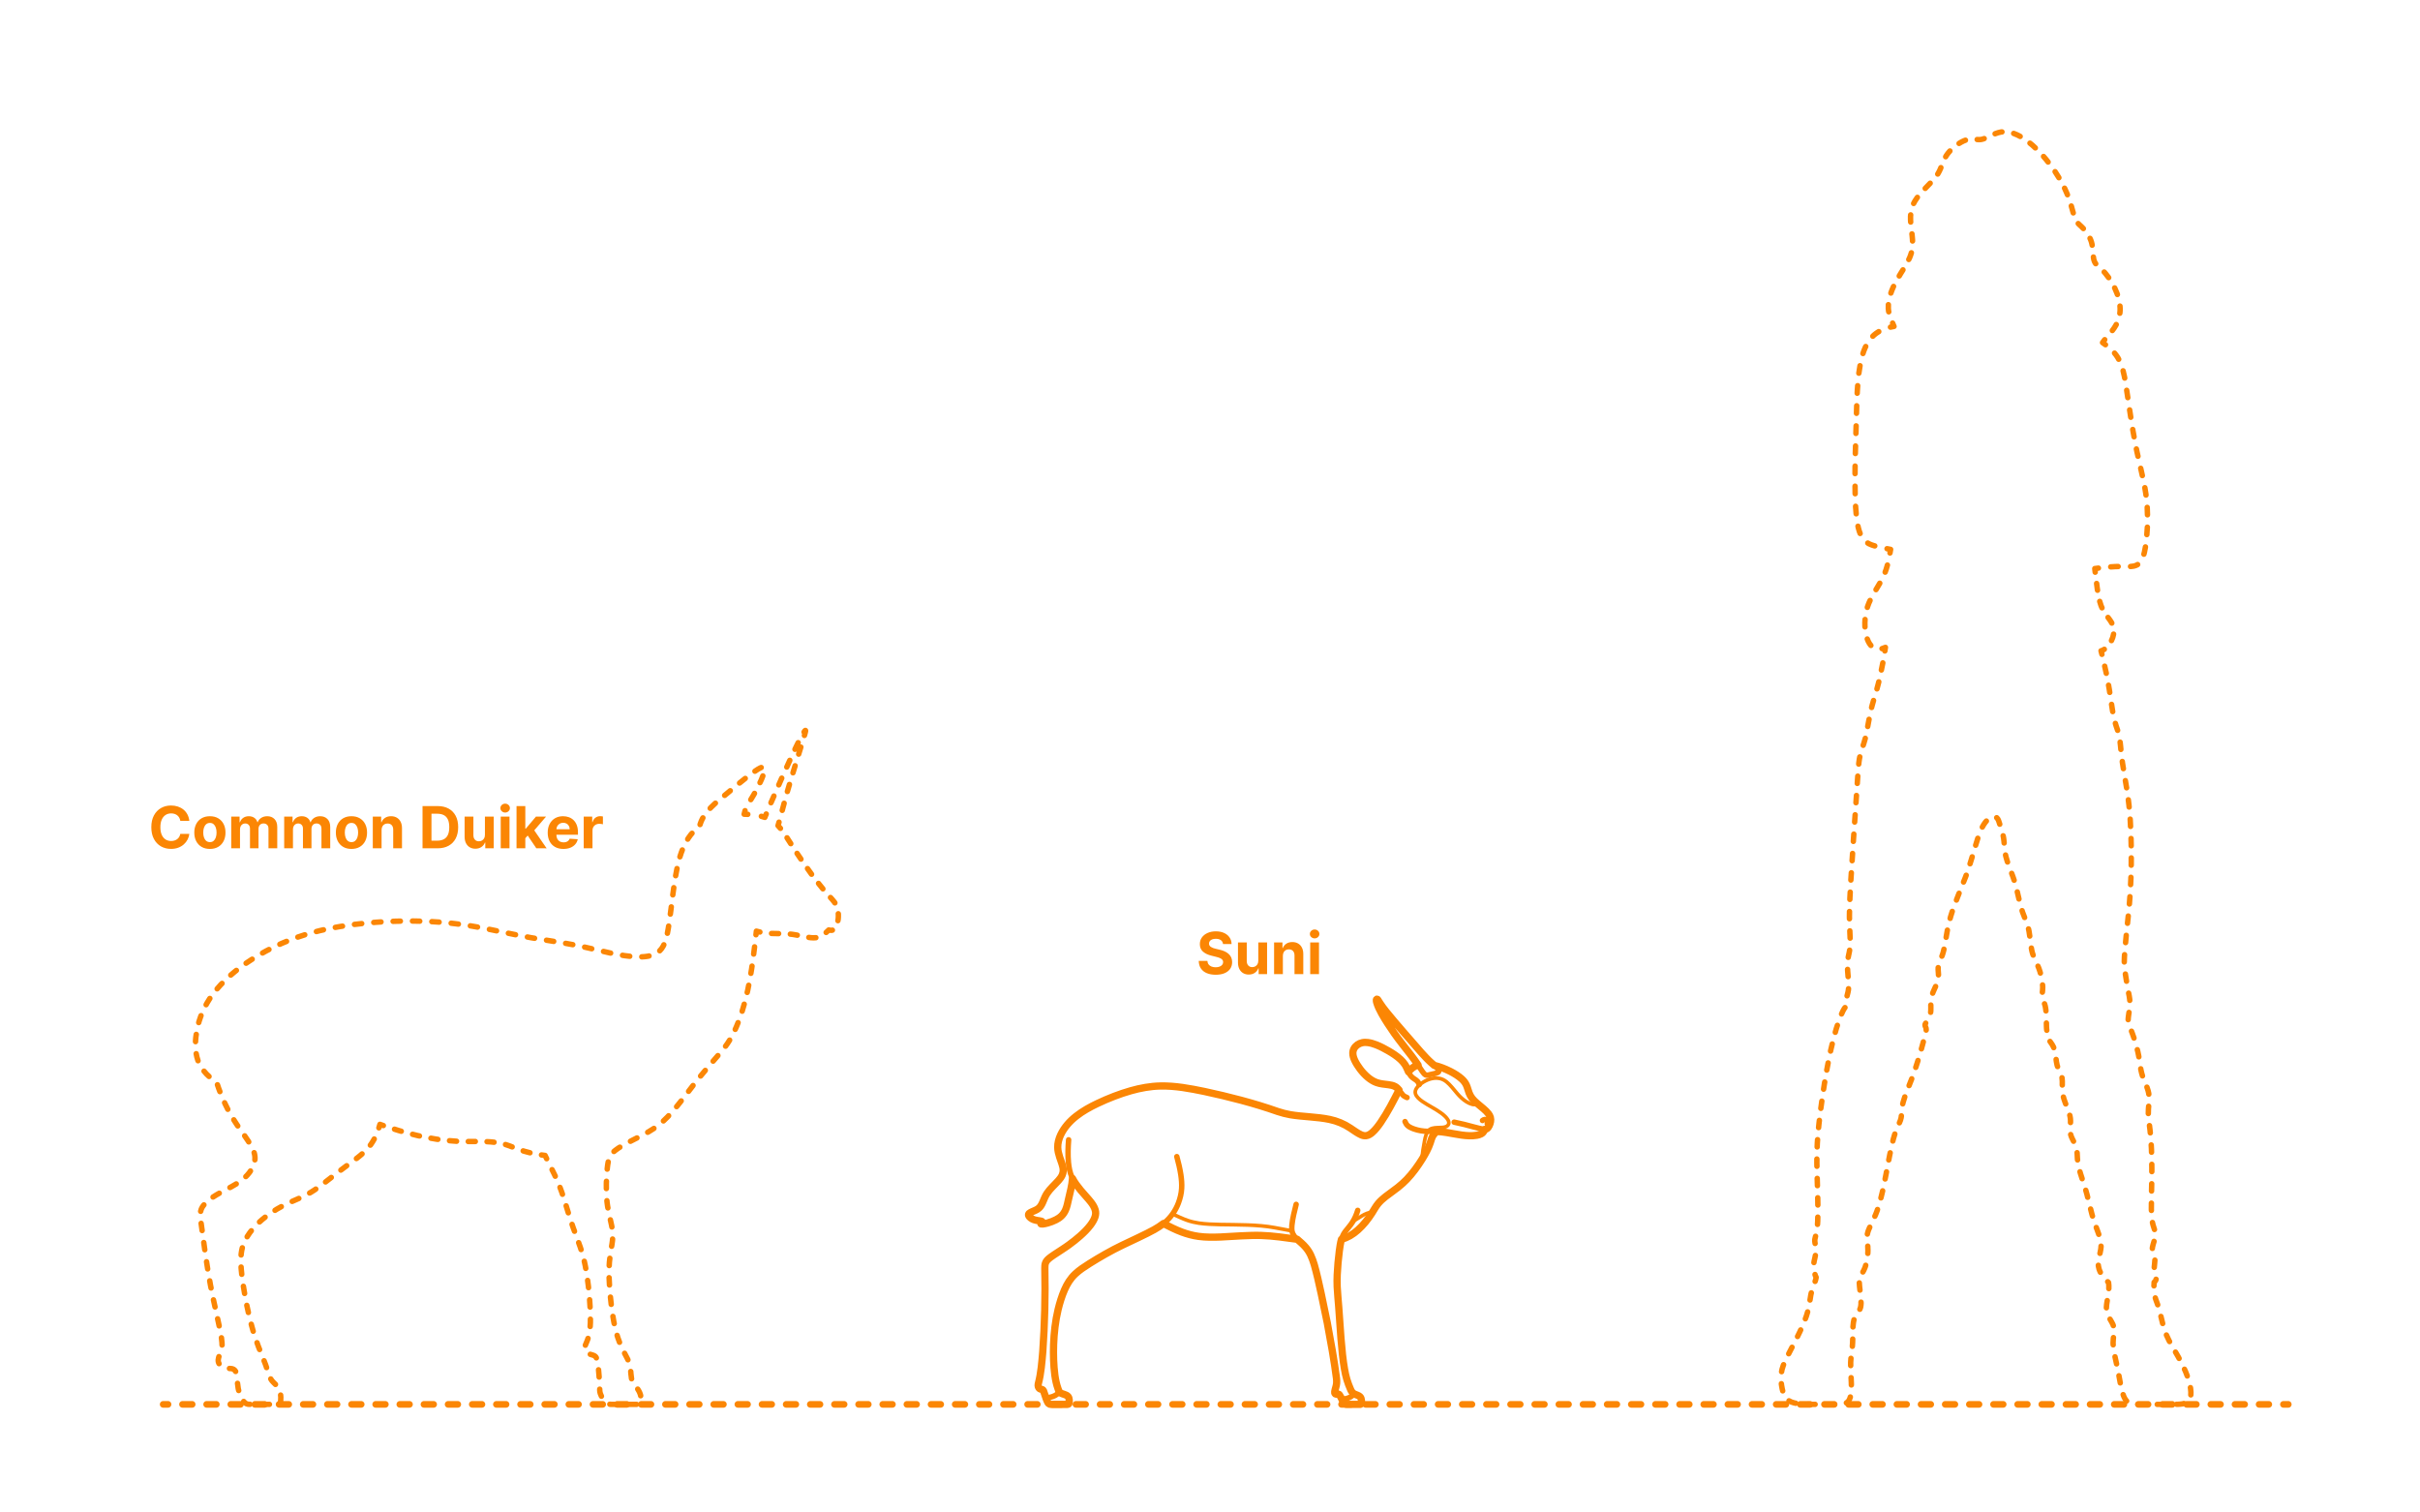 <?xml version="1.0" encoding="utf-8"?>
<!-- Generator: Adobe Illustrator 27.0.0, SVG Export Plug-In . SVG Version: 6.00 Build 0)  -->
<!DOCTYPE svg PUBLIC "-//W3C//DTD SVG 1.1//EN" "http://www.w3.org/Graphics/SVG/1.1/DTD/svg11.dtd">
<svg version="1.1" xmlns:x="http://ns.adobe.com/Extensibility/1.0/" xmlns:i="http://ns.adobe.com/AdobeIllustrator/10.0/" xmlns:graph="http://ns.adobe.com/Graphs/1.0/"
	 xmlns="http://www.w3.org/2000/svg" xmlns:xlink="http://www.w3.org/1999/xlink" x="0px" y="0px" width="1000px" height="625px"
	 viewBox="0 0 1000 625" enable-background="new 0 0 1000 625" xml:space="preserve">
<g id="FILL-BACKGROUND">
	<rect x="0" fill="#FFFFFF" width="1000" height="625"/>
</g>
<g id="N-TEXT">
	<g id="MTEXT_00000088100361995070580610000014753125924306167976_">
		<g>
			<g>
				<g>
					<path fill="#FB8604" d="M78.237,339.201h-3.733c-0.068-0.483-0.208-0.914-0.417-1.291c-0.21-0.379-0.48-0.701-0.81-0.968
						c-0.33-0.267-0.709-0.472-1.138-0.614c-0.429-0.142-0.894-0.213-1.394-0.213c-0.903,0-1.69,0.223-2.361,0.67
						c-0.67,0.445-1.19,1.094-1.56,1.942c-0.37,0.85-0.554,1.88-0.554,3.09c0,1.244,0.186,2.29,0.558,3.136
						c0.372,0.848,0.894,1.486,1.564,1.918s1.446,0.648,2.327,0.648c0.495,0,0.953-0.066,1.376-0.197
						c0.423-0.13,0.8-0.322,1.129-0.574c0.33-0.254,0.604-0.562,0.822-0.926c0.219-0.363,0.371-0.777,0.456-1.244l3.733,0.018
						c-0.097,0.801-0.336,1.572-0.72,2.314c-0.383,0.74-0.897,1.402-1.542,1.985c-0.645,0.582-1.412,1.042-2.301,1.38
						s-1.894,0.508-3.013,0.508c-1.557,0-2.947-0.353-4.172-1.057c-1.225-0.705-2.19-1.725-2.897-3.061
						c-0.708-1.334-1.061-2.951-1.061-4.849c0-1.903,0.358-3.522,1.074-4.858c0.716-1.335,1.688-2.354,2.915-3.055
						c1.228-0.702,2.608-1.053,4.142-1.053c1.011,0,1.95,0.142,2.817,0.426c0.866,0.284,1.635,0.697,2.305,1.24
						s1.217,1.206,1.641,1.99C77.846,337.291,78.118,338.189,78.237,339.201z"/>
					<path fill="#FB8604" d="M86.734,350.801c-1.324,0-2.467-0.283-3.431-0.849c-0.963-0.565-1.706-1.354-2.229-2.369
						c-0.523-1.015-0.784-2.192-0.784-3.532c0-1.354,0.261-2.536,0.784-3.551c0.522-1.014,1.266-1.804,2.229-2.369
						c0.963-0.564,2.106-0.848,3.431-0.848c1.324,0,2.467,0.283,3.43,0.848c0.963,0.565,1.706,1.355,2.229,2.369
						c0.522,1.015,0.784,2.197,0.784,3.551c0,1.34-0.261,2.518-0.784,3.532c-0.523,1.015-1.266,1.804-2.229,2.369
						C89.201,350.518,88.058,350.801,86.734,350.801z M86.751,347.988c0.602,0,1.105-0.172,1.508-0.516s0.709-0.814,0.916-1.411
						c0.208-0.597,0.312-1.275,0.312-2.037c0-0.761-0.104-1.44-0.312-2.036c-0.207-0.598-0.513-1.068-0.916-1.416
						c-0.403-0.346-0.906-0.52-1.508-0.52c-0.608,0-1.118,0.174-1.53,0.52c-0.412,0.348-0.722,0.818-0.929,1.416
						c-0.208,0.596-0.311,1.275-0.311,2.036c0,0.762,0.104,1.44,0.311,2.037s0.517,1.067,0.929,1.411
						C85.633,347.816,86.143,347.988,86.751,347.988z"/>
					<path fill="#FB8604" d="M95.546,350.545v-13.092h3.46v2.311h0.153c0.273-0.768,0.727-1.373,1.364-1.816
						c0.636-0.442,1.397-0.664,2.284-0.664c0.897,0,1.662,0.223,2.292,0.669c0.63,0.446,1.051,1.05,1.261,1.812h0.136
						c0.267-0.75,0.751-1.352,1.453-1.803c0.702-0.452,1.533-0.678,2.493-0.678c1.222,0,2.214,0.388,2.979,1.163
						c0.764,0.776,1.146,1.874,1.146,3.294v8.805h-3.622v-8.088c0-0.729-0.193-1.273-0.58-1.637
						c-0.387-0.363-0.87-0.546-1.449-0.546c-0.659,0-1.173,0.209-1.542,0.626c-0.369,0.418-0.554,0.968-0.554,1.65v7.994h-3.52
						v-8.165c0-0.642-0.183-1.153-0.55-1.534c-0.366-0.381-0.848-0.571-1.444-0.571c-0.404,0-0.766,0.101-1.087,0.303
						s-0.575,0.483-0.763,0.844s-0.281,0.782-0.281,1.266v7.858H95.546z"/>
					<path fill="#FB8604" d="M117.433,350.545v-13.092h3.46v2.311h0.153c0.273-0.768,0.727-1.373,1.364-1.816
						c0.636-0.442,1.397-0.664,2.284-0.664c0.897,0,1.662,0.223,2.292,0.669c0.63,0.446,1.051,1.05,1.261,1.812h0.136
						c0.267-0.75,0.751-1.352,1.453-1.803c0.702-0.452,1.533-0.678,2.493-0.678c1.222,0,2.214,0.388,2.979,1.163
						c0.764,0.776,1.146,1.874,1.146,3.294v8.805h-3.622v-8.088c0-0.729-0.193-1.273-0.58-1.637
						c-0.387-0.363-0.87-0.546-1.449-0.546c-0.659,0-1.173,0.209-1.542,0.626c-0.369,0.418-0.554,0.968-0.554,1.65v7.994h-3.52
						v-8.165c0-0.642-0.183-1.153-0.55-1.534c-0.366-0.381-0.848-0.571-1.444-0.571c-0.404,0-0.766,0.101-1.087,0.303
						s-0.575,0.483-0.763,0.844s-0.281,0.782-0.281,1.266v7.858H117.433z"/>
					<path fill="#FB8604" d="M145.233,350.801c-1.324,0-2.467-0.283-3.431-0.849c-0.963-0.565-1.706-1.354-2.229-2.369
						c-0.523-1.015-0.784-2.192-0.784-3.532c0-1.354,0.261-2.536,0.784-3.551c0.522-1.014,1.266-1.804,2.229-2.369
						c0.963-0.564,2.106-0.848,3.431-0.848c1.324,0,2.467,0.283,3.43,0.848c0.963,0.565,1.706,1.355,2.229,2.369
						c0.522,1.015,0.784,2.197,0.784,3.551c0,1.34-0.261,2.518-0.784,3.532c-0.523,1.015-1.266,1.804-2.229,2.369
						C147.701,350.518,146.557,350.801,145.233,350.801z M145.25,347.988c0.602,0,1.105-0.172,1.508-0.516s0.709-0.814,0.916-1.411
						c0.208-0.597,0.312-1.275,0.312-2.037c0-0.761-0.104-1.44-0.312-2.036c-0.207-0.598-0.513-1.068-0.916-1.416
						c-0.403-0.346-0.906-0.52-1.508-0.52c-0.608,0-1.118,0.174-1.53,0.52c-0.412,0.348-0.722,0.818-0.929,1.416
						c-0.208,0.596-0.311,1.275-0.311,2.036c0,0.762,0.104,1.44,0.311,2.037s0.517,1.067,0.929,1.411
						C144.132,347.816,144.642,347.988,145.25,347.988z"/>
					<path fill="#FB8604" d="M157.677,342.977v7.568h-3.631v-13.092h3.46v2.311h0.153c0.29-0.762,0.775-1.365,1.458-1.812
						c0.682-0.446,1.508-0.669,2.48-0.669c0.909,0,1.702,0.199,2.378,0.597c0.676,0.397,1.202,0.964,1.577,1.7
						s0.562,1.612,0.562,2.629v8.336h-3.631v-7.688c0.006-0.802-0.199-1.428-0.613-1.88c-0.415-0.452-0.986-0.677-1.713-0.677
						c-0.489,0-0.919,0.104-1.291,0.314c-0.372,0.211-0.662,0.516-0.87,0.916C157.789,341.932,157.682,342.414,157.677,342.977z"/>
					<path fill="#FB8604" d="M180.79,350.545h-6.188V333.09h6.239c1.755,0,3.267,0.348,4.534,1.044s2.243,1.694,2.928,2.996
						c0.685,1.301,1.027,2.858,1.027,4.671c0,1.817-0.342,3.38-1.027,4.688c-0.685,1.307-1.665,2.309-2.94,3.008
						S182.562,350.545,180.79,350.545z M178.293,347.383h2.344c1.091,0,2.01-0.195,2.757-0.584s1.31-0.994,1.688-1.815
						s0.567-1.882,0.567-3.183c0-1.291-0.189-2.344-0.567-3.162s-0.939-1.421-1.683-1.807c-0.745-0.387-1.662-0.58-2.753-0.58
						h-2.352V347.383z"/>
					<path fill="#FB8604" d="M200.383,344.971v-7.518h3.631v13.092h-3.486v-2.379h-0.137c-0.295,0.768-0.785,1.385-1.47,1.85
						c-0.685,0.467-1.519,0.699-2.501,0.699c-0.875,0-1.645-0.199-2.31-0.597c-0.665-0.397-1.183-0.963-1.555-1.696
						c-0.372-0.732-0.561-1.61-0.567-2.633v-8.336h3.631v7.688c0.005,0.773,0.213,1.384,0.622,1.833
						c0.409,0.448,0.958,0.673,1.645,0.673c0.438,0,0.847-0.101,1.227-0.303c0.381-0.201,0.689-0.501,0.925-0.898
						C200.274,346.047,200.389,345.556,200.383,344.971z"/>
					<path fill="#FB8604" d="M208.744,335.766c-0.54,0-1.003-0.179-1.389-0.537c-0.387-0.357-0.58-0.789-0.58-1.295
						s0.193-0.939,0.58-1.3c0.386-0.36,0.847-0.541,1.381-0.541c0.545,0,1.01,0.179,1.393,0.537c0.384,0.358,0.576,0.79,0.576,1.296
						c0,0.505-0.192,0.938-0.576,1.299C209.746,335.586,209.284,335.766,208.744,335.766z M206.912,350.545v-13.092h3.631v13.092
						H206.912z"/>
					<path fill="#FB8604" d="M213.439,350.545V333.09h3.631v17.455H213.439z M216.729,346.777l0.008-4.355h0.528l4.193-4.969h4.167
						l-5.633,6.58h-0.861L216.729,346.777z M221.622,350.545l-3.853-5.702l2.42-2.565l5.685,8.268H221.622z"/>
					<path fill="#FB8604" d="M232.82,350.801c-1.346,0-2.504-0.275-3.473-0.823s-1.715-1.327-2.237-2.335
						c-0.523-1.009-0.784-2.203-0.784-3.584c0-1.347,0.261-2.528,0.784-3.545c0.522-1.018,1.26-1.811,2.211-2.379
						c0.952-0.567,2.07-0.852,3.354-0.852c0.863,0,1.669,0.138,2.416,0.413c0.747,0.276,1.4,0.688,1.96,1.24
						c0.56,0.552,0.996,1.243,1.308,2.075s0.469,1.806,0.469,2.919v0.997h-11.054v-2.25h7.637c0-0.522-0.114-0.985-0.341-1.389
						c-0.227-0.404-0.541-0.721-0.941-0.951c-0.401-0.229-0.865-0.345-1.394-0.345c-0.551,0-1.039,0.126-1.462,0.38
						c-0.423,0.252-0.754,0.59-0.993,1.014s-0.361,0.894-0.367,1.41v2.14c0,0.647,0.121,1.208,0.362,1.679
						c0.242,0.472,0.584,0.836,1.027,1.092c0.443,0.255,0.968,0.383,1.577,0.383c0.403,0,0.772-0.057,1.108-0.17
						c0.335-0.114,0.622-0.285,0.861-0.512c0.238-0.228,0.42-0.506,0.545-0.836l3.358,0.223c-0.17,0.807-0.519,1.51-1.044,2.109
						c-0.526,0.6-1.202,1.064-2.029,1.397C234.853,350.634,233.9,350.801,232.82,350.801z"/>
					<path fill="#FB8604" d="M241.198,350.545v-13.092h3.52v2.285h0.136c0.239-0.812,0.639-1.428,1.202-1.846
						s1.21-0.627,1.943-0.627c0.182,0,0.378,0.012,0.588,0.035c0.21,0.021,0.395,0.053,0.554,0.094v3.221
						c-0.17-0.051-0.406-0.096-0.708-0.137c-0.301-0.039-0.577-0.059-0.827-0.059c-0.534,0-1.01,0.115-1.428,0.345
						c-0.417,0.229-0.747,0.55-0.988,0.959c-0.242,0.409-0.362,0.88-0.362,1.415v7.406H241.198z"/>
				</g>
			</g>
		</g>
	</g>
	<g id="MTEXT_00000092457968975445035580000006143378515495639228_">
		<g>
			<g>
				<g>
					<path fill="#FB8604" d="M505.38,390.109c-0.068-0.688-0.361-1.221-0.878-1.602s-1.219-0.571-2.105-0.571
						c-0.603,0-1.111,0.084-1.526,0.251c-0.415,0.168-0.731,0.399-0.95,0.695c-0.219,0.295-0.328,0.631-0.328,1.006
						c-0.011,0.312,0.056,0.585,0.2,0.818c0.145,0.232,0.345,0.433,0.601,0.6c0.256,0.168,0.551,0.312,0.886,0.436
						c0.335,0.122,0.693,0.226,1.074,0.311l1.568,0.375c0.761,0.171,1.46,0.398,2.097,0.682c0.636,0.285,1.188,0.634,1.653,1.049
						c0.466,0.414,0.828,0.903,1.087,1.466c0.258,0.562,0.391,1.208,0.396,1.935c-0.005,1.068-0.277,1.993-0.814,2.774
						c-0.537,0.781-1.31,1.386-2.318,1.815c-1.009,0.429-2.223,0.643-3.644,0.643c-1.409,0-2.635-0.215-3.678-0.646
						c-1.042-0.433-1.855-1.073-2.438-1.922c-0.583-0.85-0.888-1.902-0.916-3.158h3.571c0.04,0.585,0.209,1.072,0.507,1.461
						c0.298,0.39,0.699,0.683,1.202,0.879c0.503,0.195,1.072,0.293,1.709,0.293c0.625,0,1.169-0.09,1.632-0.271
						c0.463-0.183,0.823-0.436,1.078-0.76c0.256-0.323,0.384-0.695,0.384-1.115c0-0.393-0.115-0.723-0.345-0.989
						c-0.23-0.267-0.565-0.494-1.006-0.682s-0.979-0.358-1.615-0.512l-1.9-0.478c-1.472-0.357-2.633-0.917-3.486-1.679
						c-0.852-0.761-1.275-1.786-1.27-3.077c-0.005-1.057,0.277-1.979,0.848-2.77c0.571-0.789,1.356-1.406,2.356-1.85
						s2.136-0.664,3.409-0.664c1.295,0,2.428,0.221,3.396,0.664s1.723,1.061,2.263,1.85c0.54,0.79,0.818,1.705,0.835,2.744H505.38z"
						/>
					<path fill="#FB8604" d="M519.954,396.971v-7.518h3.631v13.092h-3.486v-2.379h-0.137c-0.295,0.768-0.785,1.385-1.47,1.85
						c-0.685,0.467-1.519,0.699-2.501,0.699c-0.875,0-1.645-0.199-2.31-0.597c-0.665-0.397-1.183-0.963-1.555-1.696
						c-0.372-0.732-0.561-1.61-0.567-2.633v-8.336h3.631v7.688c0.005,0.773,0.213,1.384,0.622,1.833
						c0.409,0.448,0.958,0.673,1.645,0.673c0.438,0,0.847-0.101,1.227-0.303c0.381-0.201,0.689-0.501,0.925-0.898
						C519.844,398.047,519.959,397.556,519.954,396.971z"/>
					<path fill="#FB8604" d="M530.112,394.977v7.568h-3.631v-13.092h3.46v2.311h0.153c0.29-0.762,0.775-1.365,1.458-1.812
						c0.682-0.446,1.508-0.669,2.48-0.669c0.909,0,1.702,0.199,2.378,0.597c0.676,0.397,1.202,0.964,1.577,1.7
						s0.562,1.612,0.562,2.629v8.336h-3.631v-7.688c0.006-0.802-0.199-1.428-0.613-1.88c-0.415-0.452-0.986-0.677-1.713-0.677
						c-0.489,0-0.919,0.104-1.291,0.314c-0.372,0.211-0.662,0.516-0.87,0.916C530.225,393.932,530.118,394.414,530.112,394.977z"/>
					<path fill="#FB8604" d="M543.237,387.766c-0.54,0-1.003-0.179-1.389-0.537c-0.387-0.357-0.58-0.789-0.58-1.295
						s0.193-0.939,0.58-1.3c0.386-0.36,0.847-0.541,1.381-0.541c0.545,0,1.01,0.179,1.393,0.537c0.384,0.358,0.576,0.79,0.576,1.296
						c0,0.505-0.192,0.938-0.576,1.299C544.238,387.586,543.776,387.766,543.237,387.766z M541.404,402.545v-13.092h3.631v13.092
						H541.404z"/>
				</g>
			</g>
		</g>
	</g>
</g>
<g id="N-DIMENSIONS">
</g>
<g id="_x32_D_x24_AG-DIAGRAM">
	<g id="POLYLINE_00000075125621706191814300000011272185217738385284_">
		<g>
			<g>
				
					<line fill="none" stroke="#FB8604" stroke-width="2.75" stroke-linecap="round" stroke-linejoin="round" x1="67.429" y1="580.322" x2="69.429" y2="580.322"/>
				
					<line fill="none" stroke="#FB8604" stroke-width="2.75" stroke-linecap="round" stroke-linejoin="round" stroke-dasharray="3.991,5.987" x1="75.416" y1="580.322" x2="940.578" y2="580.322"/>
				
					<line fill="none" stroke="#FB8604" stroke-width="2.75" stroke-linecap="round" stroke-linejoin="round" x1="943.571" y1="580.322" x2="945.571" y2="580.322"/>
			</g>
		</g>
	</g>
</g>
<g id="_x32_D_x24_AG-DETAILS-DIAGRAM">
	<g id="POLYLINE_00000023966758641465945110000008700710998443277722_">
		<g>
			<g>
				<path fill="none" stroke="#FB8604" stroke-width="2.25" stroke-linecap="round" stroke-linejoin="round" d="M314.008,385.137
					c-0.489-0.106-0.975-0.225-1.455-0.359c-0.056,0.496-0.113,0.993-0.169,1.49"/>
				
					<path fill="none" stroke="#FB8604" stroke-width="2.25" stroke-linecap="round" stroke-linejoin="round" stroke-dasharray="3.014,5.023" d="
					M311.807,391.258c-1.425,11.978-3.302,24.13-8.415,35.067c-1.072,2.26-2.366,4.436-3.886,6.423
					c-0.729,0.967-1.688,2.101-2.482,3.026c-2.371,2.715-5.603,6.495-7.867,9.287c-4.491,5.444-9.976,13.615-15.207,18.329
					c-2.427,2.195-5.223,3.982-8.117,5.495c-3.388,1.807-8.611,4.136-11.597,6.479c-0.8,0.637-1.532,1.387-2.034,2.285
					c-0.859,1.533-1.06,3.333-1.255,5.052c-0.415,4.18-0.539,8.45-0.234,12.642c0.157,2.058,0.496,4.151,0.927,6.169
					c0.357,1.697,1.129,4.669,1.368,6.374c0.323,2.084,0.214,4.22-0.129,6.295c-0.556,3.137-1.122,6.586-1.189,9.759
					c-0.134,5.229,0.349,10.613,0.967,15.805c0.564,4.385,1.279,8.859,2.669,13.065c0.944,2.928,2.456,5.821,3.889,8.541
					c0.377,0.754,0.744,1.537,0.977,2.348c0.208,0.714,0.3,1.479,0.376,2.217c0.094,0.928,0.207,2.801,0.382,3.691
					c0.075,0.389,0.189,0.775,0.349,1.138c0.381,0.897,1.201,1.848,1.776,2.634c0.673,0.906,1.282,1.889,1.581,2.987
					c0.198,0.699,0.309,1.43,0.315,2.156c-0.001,0.386-0.02,0.782-0.136,1.153c-0.058,0.178-0.155,0.353-0.313,0.46
					c-0.278,0.184-0.644,0.176-0.965,0.187l-10.127,0.002l-0.506-0.001c-0.215,0.002-0.459-0.011-0.671-0.023
					c-0.335-0.023-0.673-0.071-0.991-0.183c-0.504-0.172-0.927-0.517-1.277-0.91c-0.593-0.67-1.065-1.447-1.462-2.246
					c-0.343-0.698-0.622-1.443-0.682-2.224c-0.055-0.555-0.075-2.136-0.098-2.722c-0.085-2.096-0.245-4.364-0.451-6.453
					c-0.146-1.273-0.262-2.646-0.628-3.875c-0.14-0.441-0.333-0.889-0.681-1.205c-0.235-0.216-0.528-0.356-0.825-0.466
					c-0.674-0.244-1.431-0.378-2.081-0.687c-0.526-0.246-1.003-0.638-1.264-1.165c-0.192-0.38-0.257-0.816-0.214-1.238
					c0.04-0.428,0.192-0.839,0.352-1.234l0.555-1.316c1.041-2.47,1.385-5.173,1.455-7.835c0.107-3.557-0.12-7.336-0.41-10.886
					c-0.489-5.506-1.18-11.139-2.597-16.488c-1.287-4.912-3.876-10.745-5.375-15.601c-1.222-3.888-3.041-10.261-4.576-13.991
					c-1.077-2.697-2.581-5.677-3.997-8.515"/>
				<path fill="none" stroke="#FB8604" stroke-width="2.25" stroke-linecap="round" stroke-linejoin="round" d="M225.89,478.806
					c-0.223-0.458-0.44-0.909-0.648-1.351c-0.495-0.061-0.99-0.127-1.485-0.199"/>
				
					<path fill="none" stroke="#FB8604" stroke-width="2.25" stroke-linecap="round" stroke-linejoin="round" stroke-dasharray="2.908,4.847" d="
					M218.993,476.353c-1.644-0.392-3.265-0.873-4.845-1.463c-2.142-0.82-4.976-2.011-7.207-2.452
					c-2.753-0.597-5.636-0.709-8.446-0.744l-5.8,0.01c-10.899,0.003-21.666-2.406-31.992-5.818"/>
				<path fill="none" stroke="#FB8604" stroke-width="2.25" stroke-linecap="round" stroke-linejoin="round" d="M158.409,465.111
					c-0.471-0.163-0.942-0.328-1.411-0.495c-0.133,0.48-0.276,0.959-0.429,1.435"/>
				
					<path fill="none" stroke="#FB8604" stroke-width="2.25" stroke-linecap="round" stroke-linejoin="round" stroke-dasharray="3.003,5.005" d="
					M154.641,470.665c-0.803,1.502-1.77,2.91-2.94,4.162c-3.152,3.418-7.956,6.377-11.601,9.251
					c-3.077,2.347-8.282,6.605-11.56,8.559c-2.66,1.663-6.213,3.109-9.095,4.375c-3.414,1.539-6.687,3.501-9.658,5.78
					c-3.905,3.017-7.45,6.802-9.23,11.474c-1.173,3.165-1.136,6.623-0.896,9.945c0.31,3.886,0.952,7.89,1.652,11.725
					c0.87,4.632,1.908,9.375,3.235,13.899c0.656,2.218,1.44,4.541,2.273,6.698c0.828,2.122,2.199,5.31,2.946,7.442
					c0.499,1.367,1.052,3.285,1.562,4.649c0.145,0.374,0.311,0.76,0.504,1.113c0.594,1.147,1.74,1.966,2.561,2.935
					c0.43,0.502,0.8,1.063,1.062,1.671c0.249,0.57,0.402,1.181,0.484,1.797c0.114,0.867,0.131,1.754,0.045,2.624
					c-0.046,0.382-0.094,0.781-0.265,1.131c-0.072,0.144-0.18,0.275-0.328,0.344c-0.152,0.073-0.325,0.082-0.491,0.085
					c-0.454-0.01-12.011,0.028-12.066-0.025c-0.304-0.025-0.611-0.077-0.895-0.19c-0.3-0.118-0.571-0.303-0.805-0.523
					c-0.326-0.306-0.598-0.668-0.844-1.04c-0.419-0.642-0.767-1.343-1.056-2.052c-0.351-0.866-0.623-1.78-0.796-2.698
					c-0.246-1.274-0.349-2.959-0.453-4.265c-0.134-1.431-0.282-3.425-1.927-3.892c-0.368-0.107-0.763-0.127-1.144-0.139
					c-0.671-0.015-1.404-0.004-2.055-0.177c-0.68-0.177-1.301-0.562-1.787-1.067c-0.388-0.406-0.697-0.902-0.831-1.452
					c-0.145-0.593-0.061-1.216,0.098-1.797c0.251-0.951,0.777-1.932,1.092-2.861c0.142-0.43,0.232-0.881,0.278-1.331
					c0.13-1.339-0.028-2.704-0.215-4.031c-1.057-6.311-3.379-15.384-4.513-21.672c-1.527-8.04-2.889-18.216-3.98-26.35
					c-0.115-1.001-0.236-2.047-0.215-3.053c0.015-0.693,0.115-1.395,0.375-2.042c0.447-1.108,1.248-2.034,2.103-2.851
					c1.69-1.585,3.697-2.825,5.718-3.941c2.87-1.581,6.45-3.245,9.012-5.262c1.48-1.167,2.813-2.555,3.808-4.161
					c0.693-1.125,1.234-2.365,1.458-3.672c0.163-0.952,0.124-1.937-0.088-2.878c-0.237-1.062-0.669-2.076-1.176-3.035
					c-1.571-2.899-4.496-6.615-6.282-9.395c-3.492-5.243-6.197-11.04-8.137-17.028c-1.983-1.492-3.955-3.088-5.487-5.056
					c-1.304-1.656-2.254-3.592-2.745-5.643c-0.853-3.555-0.682-7.295-0.025-10.869c0.993-5.306,3.211-10.374,6.401-14.726
					c4.321-5.925,10.101-10.667,16.23-14.623c7.825-5.057,16.489-8.838,25.484-11.25c7.281-1.971,14.834-3.153,22.337-3.871
					c9.955-0.918,20.223-1.089,30.191-0.326c5.225,0.399,10.676,1.16,15.832,2.097c6.063,1.122,15.627,3.262,21.687,4.321
					c3.112,0.519,15.116,2.407,17.974,3.005c2.78,0.518,11.69,2.625,14.579,3.28c3.971,0.84,8.054,1.611,12.123,1.635
					c1.533-0.001,3.088-0.113,4.579-0.485c0.976-0.246,1.935-0.609,2.783-1.155c1.47-0.927,2.463-2.437,3.102-4.025
					c0.487-1.197,0.82-2.477,1.091-3.739c1.173-5.742,1.99-14.706,2.89-20.536c1.349-8.604,2.997-18.557,10.475-24.059
					c0.369-1.422,0.942-2.804,1.719-4.052c1.641-2.628,3.978-4.763,6.317-6.762c4.278-3.425,11.471-9.868,16.016-12.701
					c0.613-0.359,1.263-0.745,1.964-0.895c0.17-0.031,0.35-0.045,0.516,0.008l0.01,0.003l0.01,0.004l0.01,0.004l0.01,0.004
					l0.01,0.004l0.01,0.004l0.01,0.004l0.009,0.005l0.009,0.005l0.009,0.005l0.009,0.005l0.009,0.005l0.009,0.005l0.009,0.006
					l0.008,0.006l0.008,0.006l0.008,0.006l0.008,0.006l0.008,0.006l0.008,0.007l0.008,0.007l0.008,0.007l0.007,0.007l0.007,0.007
					l0.007,0.007l0.007,0.008l0.007,0.008l0.007,0.008l0.007,0.008l0.006,0.008l0.006,0.009l0.006,0.009l0.006,0.009l0.006,0.009
					l0.006,0.009l0.006,0.01l0.005,0.01l0.005,0.01l0.005,0.01l0.008,0.017l0.008,0.018l0.008,0.018l0.007,0.019l0.007,0.019
					l0.006,0.02l0.006,0.02l0.006,0.021l0.005,0.021l0.005,0.022l0.004,0.022l0.004,0.023l0.004,0.023l0.003,0.024
					c0.032,0.258,0.003,0.522-0.038,0.777c-0.086,0.508-0.239,1.017-0.402,1.505c-0.537,1.573-1.271,3.148-2,4.643
					c-1.298,2.649-2.854,5.363-4.443,7.854c-0.074,0.122-0.148,0.246-0.221,0.371"/>
				<path fill="none" stroke="#FB8604" stroke-width="2.25" stroke-linecap="round" stroke-linejoin="round" d="M307.87,334.994
					c-0.147,0.479-0.262,0.972-0.365,1.457c0.498,0.008,0.997,0.025,1.497,0.052"/>
				<path fill="none" stroke="#FB8604" stroke-width="2.25" stroke-linecap="round" stroke-linejoin="round" d="M314.613,337.325
					c0.483,0.126,0.962,0.269,1.436,0.43c0.187-0.456,0.378-0.918,0.573-1.386"/>
				
					<path fill="none" stroke="#FB8604" stroke-width="2.25" stroke-linecap="round" stroke-linejoin="round" stroke-dasharray="3.027,5.045" d="
					M318.584,331.721c2.707-6.322,5.773-13.163,8.385-18.857c1.275-2.716,2.826-6.06,4.25-8.684
					c0.414-0.732,0.824-1.516,1.359-2.167c0.058-0.062,0.126-0.142,0.206-0.172l0.002-0.001l0.002,0l0.002,0l0.002,0l0.002,0
					l0.002,0l0.002,0l0.002,0l0.002,0l0.002,0l0.002,0l0.002,0h0.002h0.002h0.002l0.002,0l0.002,0l0.002,0l0.002,0l0.001,0l0.001,0
					l0.001,0l0.001,0l0.001,0l0.001,0.001l0.001,0l0.001,0.001l0.001,0.001l0.001,0.001l0.001,0.001l0.001,0.001l0.001,0.001
					l0.001,0.001l0.001,0.001l0.001,0.001l0.001,0.001l0.001,0.001l0.001,0.001l0.002,0.002l0.002,0.002l0.002,0.002l0.001,0.002
					l0.001,0.002l0.001,0.002l0.001,0.002l0.001,0.003l0.001,0.003l0.001,0.003l0.001,0.003l0.001,0.003l0.001,0.003l0.001,0.003
					l0.001,0.003l0.001,0.003l0.001,0.004l0.001,0.004l0.001,0.004c0.012,0.068,0.004,0.14-0.003,0.209
					c-0.083,0.553-0.277,1.143-0.432,1.682c-0.941,3.087-6.333,20.494-7.057,23.2c-0.755,2.562-1.846,6.771-2.798,10.306"/>
				<path fill="none" stroke="#FB8604" stroke-width="2.25" stroke-linecap="round" stroke-linejoin="round" d="M321.909,339.736
					c-0.145,0.519-0.282,1.003-0.41,1.44c0.348,0.355,0.681,0.731,1,1.118"/>
				
					<path fill="none" stroke="#FB8604" stroke-width="2.25" stroke-linecap="round" stroke-linejoin="round" stroke-dasharray="2.864,4.773" d="
					M325.227,346.213c1.581,2.434,3.583,5.584,4.119,6.396c3.796,5.722,7.899,11.522,12.405,16.702l2.086,2.295
					c0.648,0.731,1.267,1.512,1.699,2.393c0.332,0.669,0.551,1.394,0.692,2.126c0.226,1.185,0.264,2.413,0.141,3.611
					c-0.101,0.939-0.3,1.879-0.67,2.751c-0.034,0.078-0.07,0.156-0.107,0.234"/>
				<path fill="none" stroke="#FB8604" stroke-width="2.25" stroke-linecap="round" stroke-linejoin="round" d="M343.958,384.367
					c-0.485,0.136-1.004,0.053-1.479-0.09c-0.381,0.382-0.743,0.726-1.09,1.033"/>
				
					<path fill="none" stroke="#FB8604" stroke-width="2.25" stroke-linecap="round" stroke-linejoin="round" stroke-dasharray="2.913,4.855" d="
					M337.133,387.479c-1.219,0.148-2.609-0.014-4.447-0.372l-3.381-0.697c-1.149-0.226-2.353-0.409-3.52-0.491
					c-2.091-0.163-5.18-0.087-7.279-0.2c-0.701-0.033-1.403-0.093-2.103-0.179"/>
			</g>
		</g>
	</g>
	<g id="POLYLINE_00000176008321148282756270000013925129648570678185_">
		<g>
			<g>
				<path fill="none" stroke="#FB8604" stroke-width="2.25" stroke-linecap="round" stroke-linejoin="round" d="M890.062,531.348
					c0.022-0.512,0.052-1.017,0.073-1.498c0.285-0.231,0.553-0.505,0.698-0.847c0.049-0.123,0.08-0.251,0.099-0.381"/>
				
					<path fill="none" stroke="#FB8604" stroke-width="2.25" stroke-linecap="round" stroke-linejoin="round" stroke-dasharray="3.008,5.013" d="
					M890.188,523.714c0.071-1.02,0.239-2.119,0.269-3.074c0.017-0.56,0.004-1.132-0.145-1.675c-0.232-0.893-0.864-1.706-0.919-2.647
					c-0.025-0.371,0.024-0.746,0.094-1.11c0.271-1.345,0.854-2.723,1.094-4.075c0.133-0.705,0.119-1.436-0.039-2.135
					c-0.278-1.221-0.823-2.445-1.064-3.676c-0.381-1.863-0.451-3.817-0.491-5.715c-0.053-2.161,0.153-10.5,0.187-12.795
					c0.044-5.198-0.005-10.797-0.363-15.981c-0.135-2.219-0.581-5.586-0.857-7.804c-0.107-0.944-0.201-1.976-0.22-2.928
					c-0.066-2.333,0.482-4.906,0.3-7.239c-0.1-1.466-0.573-2.882-1.113-4.239l-1.161-2.831c-0.616-1.517-1.011-3.133-1.265-4.748
					c-0.274-1.806-0.657-4.634-1.08-6.378c-0.605-2.648-1.406-5.298-2.36-7.841c-0.398-1.049-1.125-2.78-1.442-3.834
					c-0.087-0.297-0.166-0.606-0.204-0.913c-0.017-0.136-0.023-0.276-0.021-0.413c0.012-0.62,0.085-1.277,0.164-1.892
					c0.226-1.654,0.594-3.718,0.577-5.375c-0.002-0.938-0.127-1.888-0.289-2.811l-0.698-3.599l-0.243-1.403
					c-0.369-2.644-1.12-6.261-1.106-8.905c-0.016-4.928,1.599-17.941,2.038-23.016c0.688-7.73,0.922-15.772,0.863-23.533
					c-0.078-8.146-0.486-16.529-1.765-24.578c-0.589-3.671-1.957-11.163-2.328-14.763c-0.178-1.65-0.488-5.526-0.789-7.1
					c-0.16-0.917-0.408-1.839-0.696-2.724c-0.403-1.203-0.986-2.826-1.292-4.041c-0.369-1.419-0.656-2.959-0.899-4.407l-1.331-8.725
					c-0.646-3.966-1.48-8.01-2.427-11.97"/>
				<path fill="none" stroke="#FB8604" stroke-width="2.25" stroke-linecap="round" stroke-linejoin="round" d="M868.566,270.387
					c-0.123-0.486-0.248-0.97-0.374-1.453c0.49-0.111,0.943-0.344,1.356-0.628"/>
				
					<path fill="none" stroke="#FB8604" stroke-width="2.25" stroke-linecap="round" stroke-linejoin="round" stroke-dasharray="2.82,4.7" d="
					M872.508,264.71c0.818-1.649,1.203-3.518,0.83-5.337c-0.148-0.746-0.427-1.467-0.805-2.126
					c-0.813-1.409-2.014-2.709-2.887-4.079c-0.597-0.912-1.086-1.902-1.451-2.929c-0.767-2.149-1.176-4.444-1.506-6.697
					c-0.148-1.145-0.395-2.994-0.621-4.771"/>
				<path fill="none" stroke="#FB8604" stroke-width="2.25" stroke-linecap="round" stroke-linejoin="round" d="M865.784,236.44
					c-0.066-0.566-0.122-1.076-0.162-1.491c0.483-0.061,0.98-0.122,1.488-0.183"/>
				
					<path fill="none" stroke="#FB8604" stroke-width="2.25" stroke-linecap="round" stroke-linejoin="round" stroke-dasharray="3.072,5.12" d="
					M872.204,234.252c1.306-0.098,2.588-0.16,3.782-0.162c1.823-0.031,3.956,0.222,5.747-0.167c0.493-0.108,0.98-0.271,1.42-0.52
					c0.37-0.207,0.704-0.479,0.991-0.791c0.615-0.667,1.034-1.492,1.358-2.333c0.514-1.355,0.805-2.803,1.04-4.23
					c0.838-5.442,1.054-11.05,0.733-16.545c-0.208-3.578-0.768-7.218-1.502-10.725c-0.636-3.05-2.081-9.038-2.729-12.082
					c-0.545-2.567-1.211-6.105-1.656-8.692c-0.974-5.587-2.198-14.327-3.073-19.972c-0.27-1.573-0.594-3.279-1.006-4.823
					c-0.498-1.864-1.147-3.726-2.151-5.382c-0.846-1.412-1.935-2.643-3.147-3.748"/>
				<path fill="none" stroke="#FB8604" stroke-width="2.25" stroke-linecap="round" stroke-linejoin="round" d="M870.033,142.447
					c-0.399-0.302-0.804-0.595-1.212-0.881c0.279-0.406,0.58-0.806,0.896-1.203"/>
				
					<path fill="none" stroke="#FB8604" stroke-width="2.25" stroke-linecap="round" stroke-linejoin="round" stroke-dasharray="2.955,4.925" d="
					M872.87,136.579c0.549-0.709,1.053-1.437,1.465-2.199c1.177-2.103,1.796-4.516,1.752-6.927c-0.025-2.067-0.508-4.11-1.22-6.043
					c-1.16-3.09-2.817-6.032-4.949-8.556c-0.552-0.647-1.177-1.26-1.815-1.823c-0.658-0.587-1.448-1.227-1.991-1.912
					c-0.248-0.313-0.462-0.657-0.62-1.024c-0.177-0.409-0.288-0.85-0.37-1.287c-0.328-1.896-0.253-3.969-0.651-5.856
					c-0.496-2.466-1.896-4.662-3.571-6.501c-0.501-0.559-1.157-1.152-1.715-1.661c-0.48-0.441-0.931-0.929-1.255-1.497
					c-0.221-0.381-0.397-0.794-0.552-1.206c-0.463-1.23-1.162-3.908-1.535-5.197c-0.873-3.071-2.1-6.08-3.608-8.895
					c-1.895-3.562-4.175-6.967-6.728-10.09c-2.308-2.803-4.887-5.459-7.799-7.638c-1.706-1.265-3.553-2.388-5.556-3.113
					c-1.302-0.466-2.686-0.76-4.074-0.721c-1.676,0.039-3.285,0.629-4.796,1.316c-1.002,0.453-2.611,1.284-3.621,1.618
					c-0.403,0.138-0.821,0.247-1.245,0.295c-0.97,0.115-2.004-0.095-2.97-0.186c-0.533-0.047-1.077-0.055-1.608,0.016
					c-0.478,0.062-0.952,0.186-1.408,0.341c-1.438,0.498-2.768,1.285-3.994,2.178c-1.294,0.955-2.495,2.061-3.491,3.327
					c-0.485,0.617-0.912,1.29-1.27,1.988c-0.494,0.927-1.003,2.323-1.39,3.313c-0.561,1.466-1.231,2.918-2.174,4.18
					c-2.684,3.535-6.496,6.408-8.807,10.235c-0.537,0.888-0.993,1.838-1.294,2.832c-0.35,1.151-0.5,2.361-0.535,3.561
					c-0.136,4.223,1.186,8.617,0.77,12.84c-0.311,2.946-1.704,5.646-3.222,8.143c-2.131,3.417-4.474,7.01-5.738,10.85
					c-0.662,1.979-1.095,4.072-0.986,6.167c0.057,1.299,0.392,2.565,0.837,3.785"/>
				<path fill="none" stroke="#FB8604" stroke-width="2.25" stroke-linecap="round" stroke-linejoin="round" d="M782.071,133.51
					c0.27,0.633,0.548,1.286,0.584,1.381c-0.492,0.082-0.983,0.178-1.471,0.291"/>
				
					<path fill="none" stroke="#FB8604" stroke-width="2.25" stroke-linecap="round" stroke-linejoin="round" stroke-dasharray="3.116,5.194" d="
					M776.353,137.042c-0.048,0.028-0.097,0.057-0.145,0.086c-1.284,0.767-2.428,1.771-3.352,2.946
					c-2.375,3.034-3.462,6.855-4.179,10.584c-0.869,4.669-1.152,9.674-1.369,14.421c-0.307,13.897-1.222,30.546-0.521,44.384
					c0.149,2.411,0.365,4.903,0.821,7.275c0.368,1.846,0.858,3.719,1.835,5.346c0.485,0.803,1.13,1.513,1.903,2.048
					c1.295,0.903,2.851,1.343,4.367,1.718c0.476,0.113,0.989,0.23,1.518,0.348"/>
				<path fill="none" stroke="#FB8604" stroke-width="2.25" stroke-linecap="round" stroke-linejoin="round" d="M779.771,226.738
					c0.512,0.104,1.009,0.201,1.472,0.289c-0.083,0.49-0.168,0.983-0.255,1.478"/>
				
					<path fill="none" stroke="#FB8604" stroke-width="2.25" stroke-linecap="round" stroke-linejoin="round" stroke-dasharray="3.065,5.109" d="
					M779.927,233.502c-0.158,0.592-0.329,1.177-0.517,1.753c-0.599,1.871-1.436,3.683-2.417,5.384l-2.7,4.558
					c-1.015,1.767-1.964,3.619-2.597,5.559c-0.523,1.598-0.845,3.269-0.993,4.943c-0.176,2.039-0.106,4.114,0.288,6.124
					c0.293,1.452,0.752,2.9,1.549,4.158c0.414,0.646,0.931,1.242,1.573,1.669c0.324,0.217,0.682,0.385,1.057,0.492"/>
				<path fill="none" stroke="#FB8604" stroke-width="2.25" stroke-linecap="round" stroke-linejoin="round" d="M777.69,268.031
					c0.481-0.143,0.952-0.332,1.41-0.52c-0.076,0.493-0.153,0.987-0.232,1.482"/>
				
					<path fill="none" stroke="#FB8604" stroke-width="2.25" stroke-linecap="round" stroke-linejoin="round" stroke-dasharray="3.002,5.004" d="
					M778.025,273.924c-0.674,3.664-1.469,7.326-2.454,10.858c-0.742,2.544-1.982,6.521-2.543,9.033
					c-0.632,2.755-1.239,6.701-1.827,9.475c-0.267,1.274-0.605,2.589-1.004,3.825c-0.454,1.391-1.246,3.631-1.557,5.016
					c-0.457,1.949-0.639,4.051-0.789,6.048c-0.645,10.586-3.414,47.433-3.582,57.42c-0.128,3.851,0.047,8.425,0.253,12.289
					c0.07,1.789,0.055,3.63-0.322,5.388c-0.255,1.252-0.631,2.84-0.729,4.099c-0.116,1.275-0.053,2.608,0.028,3.885
					c0.125,1.964,0.511,5.229,0.367,7.164c-0.062,1.056-0.384,2.215-0.653,3.239c-0.303,1.111-0.268,2.371-0.345,3.513
					c-0.023,0.231-0.048,0.469-0.135,0.686c-0.025,0.06-0.057,0.119-0.1,0.168c-0.444,0.518-0.779,1.129-1.09,1.733
					c-1.138,2.288-1.961,4.797-2.718,7.234c-1.731,5.73-2.985,11.804-4.056,17.692c-1.209,6.798-2.324,14.463-3.089,21.322
					c-0.622,5.432-0.977,11.089-0.908,16.556c0.064,6.964,0.807,20.153,0.17,26.92c-0.093,0.881-0.248,1.772-0.486,2.625
					c-0.172,0.649-0.438,1.371-0.522,2.036c-0.065,0.488-0.009,0.985,0.071,1.468c0.195,1.098,0.47,2.289,0.402,3.407
					c-0.097,1.818-0.784,3.71-0.972,5.517c-0.051,0.484-0.052,0.979,0.002,1.462c0.061,0.65,0.284,1.491,0.43,2.13
					c0.133,0.585,0.295,1.181,0.614,1.695c-0.145,1.195-0.741,2.508-1.174,3.632c-0.462,1.162-0.797,2.388-1.024,3.617
					c-0.251,1.34-0.493,3.296-0.756,4.631c-0.263,1.378-0.627,2.773-1.08,4.101c-2.062,5.968-5.425,11.808-8.26,17.439
					c-0.942,1.949-1.809,3.995-2.109,6.153c-0.236,1.653-0.155,3.345,0.099,4.991c0.159,0.981,0.348,2.001,0.631,2.954
					c0.232,0.768,0.552,1.521,1.023,2.175c0.362,0.504,0.817,0.943,1.336,1.283c0.628,0.414,1.345,0.678,2.068,0.871
					c1.224,0.323,2.507,0.462,3.768,0.547c2.852,0.184,11.8,0.074,14.758,0.098c0.612-0.013,1.255-0.033,1.858-0.147
					c0.484-0.09,0.966-0.24,1.39-0.496c0.381-0.227,0.709-0.542,0.955-0.911c0.302-0.45,0.49-0.968,0.63-1.488
					c0.223-0.846,0.324-1.732,0.383-2.604c0.242-3.78-0.366-7.959-0.236-11.743c0.072-1.969,0.502-4.56,0.691-6.526
					c0.196-1.832,0.163-4.658,0.195-6.517c0.028-1.102,0.078-2.247,0.24-3.336c0.106-0.7,0.257-1.406,0.524-2.063
					c0.33-0.841,0.98-1.619,1.504-2.347c0.425-0.593,0.774-1.252,0.944-1.965c0.127-0.511,0.171-1.045,0.186-1.57
					c0.024-0.993-0.063-2.02-0.161-3.009c-0.242-2.458-0.774-5.513-0.554-7.969c0.477-0.444,0.869-0.98,1.209-1.533
					c0.473-0.766,0.871-1.594,1.188-2.436c0.812-2.169,1.142-4.504,1.167-6.813c0.028-1.377-0.132-2.95-0.28-4.325
					c-0.081-0.87-0.102-1.761,0.061-2.624c0.195-1.054,0.636-2.061,1.079-3.032c0.594-1.247,1.79-3.686,2.292-4.918
					c0.403-0.964,0.782-2.013,1.106-3.008c2.744-8.55,3.982-19.667,6.263-28.357c0.435-1.628,0.954-3.271,1.655-4.806
					c0.549-1.246,1.317-2.608,1.548-3.941c0.189-1.056,0.148-2.38,0.256-3.45c0.09-0.968,0.302-1.943,0.554-2.881
					c0.692-2.661,2.523-6.997,3.532-9.617c0.913-2.356,1.824-5.087,2.568-7.508c0.994-3.229,2.136-7.304,2.998-10.58
					c0.133-0.527,0.289-1.11,0.376-1.643c0.064-0.401,0.097-0.817,0.013-1.218c-0.088-0.49-0.467-0.936-0.438-1.432
					c0.006-0.088,0.026-0.176,0.059-0.258c0.148-0.359,0.372-0.697,0.586-1.019c0.672-0.981,1.39-2.029,1.607-3.219
					c0.318-1.704,0.046-3.679,0.188-5.399c0.073-1.27,0.419-2.501,0.908-3.671c0.72-1.813,1.928-3.779,2.178-5.735
					c0.147-1.106-0.04-2.362-0.095-3.47c-0.04-0.717,0.014-1.447,0.216-2.139c0.343-1.224,1.085-2.684,1.496-3.884
					c0.483-1.352,0.778-2.796,1.039-4.205c0.636-3.703,1.308-8.233,2.414-11.777c1.474-4.995,4.267-11.379,6.136-16.287
					c1.888-4.801,3.679-11.814,5.306-16.741c0.457-1.324,0.976-2.666,1.628-3.907c0.734-1.375,1.634-2.72,2.885-3.676
					c0.38-0.28,0.803-0.521,1.266-0.629c0.421-0.098,0.872-0.072,1.274,0.088c0.416,0.161,0.766,0.47,0.992,0.853
					c0.203,0.333,0.338,0.71,0.461,1.078c0.493,1.594,1.328,3.885,1.684,5.494c0.21,0.893,0.338,1.826,0.423,2.739
					c0.16,1.842,0.286,4.248,0.731,6.027c0.51,2.272,2.084,6.107,2.887,8.331c1.558,4.161,2.289,8.806,3.482,13.077
					c0.646,2.366,1.87,4.848,2.621,7.181c1.031,3.147,1.051,6.833,1.687,10.065c0.233,1.225,0.631,2.426,1.142,3.562
					c0.799,1.747,1.781,3.657,2.313,5.51c0.627,2.089,1.079,4.263,1.126,6.45c0.024,0.901-0.123,1.882-0.24,2.775
					c-0.075,0.607-0.113,1.241,0.074,1.832c0.162,0.541,0.478,1.156,0.696,1.679c0.207,0.489,0.385,1.002,0.51,1.519
					c0.555,2.457,0.422,5.821,0.516,8.348c0.025,0.641,0.058,1.307,0.16,1.941c0.066,0.455,0.214,0.977,0.297,1.43
					c0.017,0.108,0.028,0.219,0.017,0.329c-0.011,0.122-0.064,0.265-0.1,0.383c-0.062,0.188-0.072,0.378-0.003,0.566
					c0.044,0.125,0.109,0.243,0.177,0.356c0.229,0.381,0.846,1.158,1.116,1.525c0.463,0.629,0.903,1.293,1.229,2.003
					c0.262,0.567,0.448,1.174,0.587,1.782c0.429,1.831,0.442,3.974,0.924,5.792c0.359,1.372,1.203,2.601,1.694,3.922
					c0.61,1.605,0.409,3.582,0.434,5.271c0.008,1.17,0.081,2.363,0.349,3.504c0.395,1.749,1.313,3.844,1.962,5.527
					c0.446,1.181,0.873,2.406,1.027,3.663c0.165,1.249,0.008,2.792-0.072,4.054c-0.044,0.806-0.051,1.631,0.125,2.423
					c0.334,1.512,1.304,2.951,1.934,4.35c0.216,0.477,0.405,0.978,0.528,1.488c0.176,0.712,0.25,1.462,0.295,2.193l0.103,2.059
					c0.098,2.205,0.674,4.375,1.328,6.474c0.706,2.204,2.064,6.244,2.616,8.413c0.846,3.172,1.79,7.555,2.781,10.664
					c0.812,2.633,2.142,5.409,2.762,8.098c0.293,1.263,0.38,2.58,0.177,3.864c-0.265,1.871-0.972,3.79-1.055,5.686
					c-0.04,0.845,0.08,1.698,0.33,2.505c0.694,2.204,2.15,4.152,3.931,5.605c0.265,1.649,0.084,3.348-0.131,4.993
					c-0.213,1.579-0.674,3.538-0.751,5.125c-0.037,0.744,0.002,1.502,0.187,2.226c0.187,0.734,0.521,1.428,0.885,2.089
					c0.671,1.233,1.595,2.486,1.957,3.858c0.237,0.917,0.192,1.881,0.088,2.814l-0.265,2.108c-0.138,1.167-0.132,2.357,0.005,3.523
					c0.13,1.175,0.37,2.417,0.612,3.576c0.13,0.6,1.185,5.352,1.272,5.831c0.126,0.564,0.961,5.229,1.087,5.909
					c0.33,1.659,0.685,3.361,1.324,4.931c0.36,0.865,0.829,1.725,1.574,2.317c1.202,0.966,2.831,1.027,4.308,1.05
					c2.122-0.015,14.859,0.046,16.67-0.037c0.601-0.03,1.222-0.079,1.813-0.186c0.676-0.123,1.358-0.323,1.929-0.716
					c1.33-0.9,1.505-2.675,1.466-4.152c-0.082-2.127-0.64-4.219-1.338-6.22c-1.043-2.941-2.465-5.787-3.988-8.506
					c-1.562-2.746-3.636-6.042-4.83-8.942c-1.183-2.751-2.009-6.763-2.744-9.688c-0.221-0.856-0.488-1.791-0.781-2.624l-0.834-2.303
					c-0.32-0.914-0.595-1.862-0.71-2.826c-0.011-0.088-0.02-0.177-0.029-0.266"/>
			</g>
		</g>
	</g>
</g>
<g id="_x32_D_x24_AG-DETAILS">
	<g id="POLYLINE_00000116202329057365261150000000390968611058607237_">
		
			<path fill="none" stroke="#FB8604" stroke-width="1.5" stroke-linecap="round" stroke-linejoin="round" stroke-miterlimit="10" d="
			M587.728,478.886c-0.072-2.368,0.516-5.029,0.921-7.365c0.176-0.939,0.371-1.901,0.715-2.793c0.202-0.518,0.459-1.023,0.818-1.45
			c0.429-0.519,0.992-0.85,1.637-1.025c1.345-0.37,2.939-0.243,4.318-0.373c0.518-0.051,1.048-0.137,1.516-0.375
			c0.29-0.147,0.555-0.353,0.745-0.618c0.181-0.25,0.287-0.553,0.298-0.862c0.016-0.405-0.121-0.799-0.309-1.153
			c-0.311-0.577-0.752-1.077-1.216-1.536c-1.998-1.96-5.109-3.542-7.51-4.977c-1.287-0.779-2.614-1.59-3.674-2.67
			c-0.497-0.517-0.946-1.121-1.118-1.828c-0.081-0.335-0.09-0.688-0.021-1.026c0.079-0.388,0.25-0.752,0.459-1.086
			c0.537-0.841,1.297-1.521,2.099-2.104c0.969-0.693,2.039-1.254,3.166-1.642c1.272-0.436,2.65-0.636,3.986-0.421
			c1.173,0.179,2.273,0.713,3.189,1.462c1.535,1.219,3.172,3.394,4.457,4.887c1.103,1.292,2.357,2.484,3.81,3.376
			c0.701,0.428,1.45,0.806,2.248,1.015c0.339,0.088,0.692,0.136,1.043,0.126c0.463-0.009,0.942-0.129,1.392-0.235"/>
	</g>
	<g id="POLYLINE_00000033367712646198262880000003584520054788159143_">
		
			<path fill="none" stroke="#FB8604" stroke-width="1.5" stroke-linecap="round" stroke-linejoin="round" stroke-miterlimit="10" d="
			M559.103,504.663c0.335-0.183,0.788-0.445,1.115-0.643l2.499-1.553c0.693-0.412,1.415-0.812,2.174-1.088
			c0.745-0.276,1.541-0.439,2.324-0.57"/>
	</g>
	<g id="POLYLINE_00000183211328773446897410000017235465731829542047_">
		
			<path fill="none" stroke="#FB8604" stroke-width="1.5" stroke-linecap="round" stroke-linejoin="round" stroke-miterlimit="10" d="
			M484.525,501.655c1.811,0.824,4.291,2.029,6.15,2.646c1.526,0.525,3.129,0.904,4.726,1.137c2.891,0.418,5.962,0.507,8.884,0.578
			c7.239,0.135,15.296-0.031,22.413,1.28l7.175,1.334"/>
	</g>
</g>
<g id="_x32_D_x24_AG-ANIMALS">
	<g id="POLYLINE_00000157307603552634258750000012351707680007429804_">
		
			<path fill="none" stroke="#FB8604" stroke-width="2.25" stroke-linecap="round" stroke-linejoin="round" stroke-miterlimit="10" d="
			M585.98,440.096c-1.587,0.459-2.938,1.515-3.958,2.794"/>
	</g>
	<g id="POLYLINE_00000068661923472251184630000012100377800692247452_">
		
			<path fill="none" stroke="#FB8604" stroke-width="2.25" stroke-linecap="round" stroke-linejoin="round" stroke-miterlimit="10" d="
			M600.898,463.709c1.194,0.251,2.966,0.634,4.138,0.932c1.775,0.439,6.17,1.694,7.911,1.986c0.291,0.04,0.591,0.061,0.881,0.009
			c0.556-0.09,0.956-0.495,1.254-0.947c0.329-0.502,0.558-1.069,0.716-1.647c0.169-0.625,0.248-1.286,0.138-1.928
			c-0.154-0.957-0.737-1.775-1.373-2.48c-1.319-1.45-3.14-2.745-4.598-4.052c-0.704-0.629-1.387-1.311-1.921-2.094
			c-0.5-0.723-0.881-1.529-1.165-2.36c-0.255-0.757-0.506-1.739-0.822-2.473c-0.238-0.565-0.542-1.107-0.912-1.597
			c-0.973-1.269-2.297-2.227-3.635-3.081c-2.733-1.685-5.743-2.968-8.858-3.747"/>
	</g>
	<g id="POLYLINE_00000121257737649546687210000015589093493417857704_">
		
			<path fill="none" stroke="#FB8604" stroke-width="2.25" stroke-linecap="round" stroke-linejoin="round" stroke-miterlimit="10" d="
			M594.419,442.952c-0.121,0.134-0.281,0.225-0.442,0.303c-0.421,0.196-0.884,0.313-1.334,0.424l-1.37,0.312l-0.81,0.201
			c-0.469,0.111-0.995,0.197-1.436-0.052c-0.228-0.124-0.422-0.303-0.598-0.491c-0.257-0.278-0.488-0.597-0.703-0.908
			c-1.323-1.999-2.92-4.456-4.386-6.338c-1.262-1.626-5.21-6.623-6.322-8.194c-2.308-3.213-4.575-6.594-6.469-10.068
			c-0.703-1.351-1.407-2.791-1.749-4.281c-0.042-0.218-0.079-0.442-0.054-0.664c0.011-0.083,0.033-0.169,0.085-0.236
			c0.041-0.055,0.107-0.094,0.177-0.089c0.067,0.004,0.127,0.041,0.177,0.084c0.288,0.255,0.818,1.243,1.048,1.587
			c0.73,1.157,1.654,2.344,2.502,3.421c4.002,4.967,10.325,12.065,14.501,16.896c1.271,1.413,2.642,2.906,4.05,4.177
			c0.7,0.641,1.91,1.626,2.56,2.304c0.178,0.188,0.351,0.387,0.492,0.604c0.114,0.179,0.217,0.379,0.229,0.595
			C594.577,442.689,594.522,442.84,594.419,442.952z"/>
	</g>
	<g id="POLYLINE_00000158749741743069727030000016608801820083716263_">
		
			<path fill="none" stroke="#FB8604" stroke-width="2.25" stroke-linecap="round" stroke-linejoin="round" stroke-miterlimit="10" d="
			M554.326,512.138c1.229-0.366,2.431-0.867,3.543-1.507c1.288-0.741,2.478-1.663,3.57-2.668c2.146-1.988,3.982-4.32,5.546-6.786
			c0.71-1.134,1.679-2.867,2.536-3.861c0.884-1.056,1.938-1.984,3.016-2.838c1.482-1.165,3.658-2.65,5.124-3.828
			c1.397-1.108,2.751-2.325,3.97-3.626c2.333-2.509,4.359-5.326,6.158-8.237c1.25-2.068,2.463-4.215,3.229-6.515
			c0.294-0.876,0.591-2.057,1.055-2.851c0.416-0.72,0.999-1.334,1.624-1.877"/>
	</g>
	<g id="POLYLINE_00000155116312664277592980000007561902038992530874_">
		
			<path fill="none" stroke="#FB8604" stroke-width="2.25" stroke-linecap="round" stroke-linejoin="round" stroke-miterlimit="10" d="
			M580.586,463.464c0.256,0.536,0.517,1.124,0.944,1.546c0.287,0.294,0.632,0.529,0.988,0.732c0.567,0.322,1.185,0.578,1.8,0.794
			c1.787,0.625,3.685,0.93,5.576,0.962c1.354,0.027,3.083-0.007,4.43,0.076c1.137,0.064,2.328,0.23,3.453,0.41
			c3.973,0.624,8.462,1.811,12.475,1.13c0.628-0.117,1.258-0.284,1.823-0.587c0.297-0.16,0.568-0.371,0.789-0.627
			c0.315-0.358,0.535-0.817,0.753-1.238"/>
	</g>
	<g id="POLYLINE_00000098199174703520067310000014091833521095568058_">
		
			<path fill="none" stroke="#FB8604" stroke-width="2.25" stroke-linecap="round" stroke-linejoin="round" stroke-miterlimit="10" d="
			M443.189,486.967c-0.142,2.708-1.016,5.814-1.614,8.467c-0.335,1.498-0.646,3.194-1.282,4.591
			c-0.407,0.914-0.974,1.765-1.697,2.46c-0.703,0.684-1.55,1.209-2.425,1.644c-1.118,0.551-2.314,0.981-3.518,1.301
			c-0.582,0.149-1.183,0.286-1.782,0.342c-0.194,0.015-0.393,0.029-0.585-0.009l-0.011-0.003l-0.011-0.003l-0.01-0.003l-0.01-0.003
			l-0.01-0.003l-0.009-0.003l-0.009-0.003l-0.009-0.004l-0.008-0.004l-0.008-0.004l-0.007-0.004l-0.007-0.004l-0.007-0.004
			l-0.006-0.004l-0.006-0.005l-0.005-0.005l-0.005-0.005l-0.005-0.005l-0.004-0.005l-0.004-0.005l-0.003-0.005l-0.003-0.006
			l-0.002-0.006l-0.002-0.006l-0.002-0.006l-0.001-0.006l0-0.002l0-0.002l0-0.002l0-0.002l0-0.002l0-0.002l0-0.002l0-0.002l0-0.002
			l0-0.002l0-0.002l0-0.002l0-0.002l0-0.002c0.005-0.029,0.018-0.057,0.033-0.083c0.082-0.134,0.229-0.27,0.33-0.39
			c0.062-0.076,0.143-0.169,0.153-0.269l0-0.005v-0.005l0-0.005l0-0.005l0-0.005l-0.001-0.005l-0.001-0.005l-0.001-0.005
			l-0.001-0.005l-0.001-0.005l-0.002-0.005l-0.002-0.005l-0.002-0.005l-0.002-0.005l-0.002-0.004l-0.002-0.004l-0.003-0.004
			l-0.003-0.004l-0.003-0.004l-0.003-0.004l-0.003-0.004l-0.003-0.004l-0.004-0.004l-0.004-0.004l-0.004-0.004l-0.004-0.004
			l-0.004-0.004l-0.004-0.004l-0.004-0.004l-0.005-0.004l-0.005-0.004l-0.005-0.004l-0.005-0.004l-0.005-0.004
			c-0.062-0.043-0.133-0.069-0.204-0.093c-0.386-0.12-1.246-0.216-1.653-0.286c-1.031-0.161-2.07-0.462-2.889-1.135
			c-0.319-0.266-0.628-0.587-0.75-0.994c-0.041-0.145-0.049-0.303-0.002-0.448c0.045-0.14,0.137-0.26,0.243-0.361
			c0.321-0.294,0.733-0.473,1.125-0.653c0.966-0.427,2.073-0.826,2.875-1.53c0.759-0.667,1.23-1.589,1.63-2.501
			c0.512-1.192,1.013-2.521,1.738-3.595c1.273-1.92,3.216-3.605,4.742-5.32c0.585-0.663,1.143-1.375,1.51-2.185
			c0.28-0.611,0.436-1.282,0.445-1.955c0.017-0.944-0.239-1.872-0.528-2.763l-0.958-2.78c-0.417-1.285-0.758-2.62-0.788-3.977
			c-0.039-1.804,0.458-3.588,1.219-5.212c2.821-5.93,8.582-9.715,14.306-12.52c4.504-2.197,9.261-4.109,14.071-5.522
			c4.159-1.217,8.48-2.053,12.823-2.137c6.105-0.138,12.215,1.034,18.172,2.257c10.127,2.172,20.565,4.834,30.337,8.284
			c1.667,0.545,3.397,1.018,5.126,1.314c5.299,0.897,11.027,0.856,16.293,1.962c3.049,0.639,5.94,1.831,8.526,3.572
			c1.425,0.92,3.124,2.242,4.694,2.867c0.572,0.225,1.193,0.353,1.808,0.285c0.963-0.1,1.81-0.646,2.532-1.262
			c1.363-1.183,2.464-2.66,3.496-4.132c2.871-4.188,5.317-8.978,7.628-13.5"/>
	</g>
	<g id="POLYLINE_00000039113722755478300670000004220626030433709221_">
		
			<path fill="none" stroke="#FB8604" stroke-width="2.25" stroke-linecap="round" stroke-linejoin="round" stroke-miterlimit="10" d="
			M581.422,453.536l-0.109-0.052c-0.349-0.164-0.761-0.333-1.078-0.549c-0.24-0.159-0.455-0.356-0.643-0.573
			c-0.594-0.699-1.116-1.576-1.733-2.255c-0.42-0.471-0.904-0.898-1.47-1.185c-0.821-0.415-1.749-0.573-2.652-0.698
			c-1.665-0.218-3.561-0.345-5.126-0.971c-2.397-0.951-4.352-2.761-5.978-4.721c-1.069-1.318-2.045-2.744-2.787-4.273
			c-0.515-1.092-0.918-2.3-0.788-3.522c0.158-1.526,1.282-2.807,2.637-3.448c1.351-0.661,2.894-0.648,4.339-0.347
			c1.839,0.382,3.59,1.145,5.263,1.983c2.149,1.11,4.3,2.341,6.215,3.823c1.304,1.024,2.534,2.206,3.354,3.662
			c0.536,0.929,0.937,2.045,1.4,3.011c0.226,0.466,0.486,0.929,0.829,1.32c0.362,0.413,0.814,0.742,1.269,1.045
			c0.421,0.285,0.983,0.61,1.328,0.995c0.36,0.386,0.56,0.904,0.764,1.382"/>
	</g>
	<g id="POLYLINE_00000160165374672745916110000000745052790697662337_">
		
			<path fill="none" stroke="#FB8604" stroke-width="2.25" stroke-linecap="round" stroke-linejoin="round" stroke-miterlimit="10" d="
			M612.597,463.024c0.245-0.207,0.539-0.371,0.861-0.412c0.397-0.049,0.872,0.08,1.128,0.401c0.119,0.15,0.164,0.344,0.167,0.532
			c0.003,0.287-0.075,0.572-0.19,0.834"/>
	</g>
	<g id="POLYLINE_00000137811735737164690300000011670469634587192474_">
		
			<path fill="none" stroke="#FB8604" stroke-width="2.25" stroke-linecap="round" stroke-linejoin="round" stroke-miterlimit="10" d="
			M480.767,505.597c2.441,1.265,5.022,2.566,7.595,3.522c2.223,0.833,4.559,1.458,6.911,1.782c3.016,0.416,6.142,0.377,9.18,0.26
			c4.652-0.229,12.2-0.826,16.769-0.636c4.656,0.128,10.173,0.94,14.815,1.58"/>
	</g>
	<g id="POLYLINE_00000098902343476503517360000013095127782230976941_">
		
			<path fill="none" stroke="#FB8604" stroke-width="2.25" stroke-linecap="round" stroke-linejoin="round" stroke-miterlimit="10" d="
			M554.453,578.137c1.2,0.017,2.42-0.247,3.482-0.811c0.631-0.34,1.183-0.815,1.666-1.342"/>
	</g>
	<g id="POLYLINE_00000072964288128836644740000000882236940645606323_">
		
			<path fill="none" stroke="#FB8604" stroke-width="2.25" stroke-linecap="round" stroke-linejoin="round" stroke-miterlimit="10" d="
			M432.17,577.584c1.343-0.009,2.701-0.324,3.885-0.964c0.662-0.363,1.25-0.854,1.771-1.397"/>
	</g>
	<g id="POLYLINE_00000113311138573484522950000005519041486110993828_">
		
			<path fill="none" stroke="#FB8604" stroke-width="2.25" stroke-linecap="round" stroke-linejoin="round" stroke-miterlimit="10" d="
			M441.576,471.002c-0.235,3.086-0.356,6.259-0.072,9.343c0.2,2.094,0.599,4.205,1.457,6.136c0.411,0.93,0.944,1.818,1.529,2.649
			c1.464,2.114,3.563,4.444,5.291,6.373c1.046,1.223,2.093,2.52,2.656,4.045c0.229,0.631,0.355,1.306,0.315,1.979
			c-0.074,1.252-0.645,2.414-1.286,3.47c-1.176,1.888-2.741,3.523-4.365,5.029c-2.333,2.14-4.885,4.096-7.517,5.854
			c-1.341,0.898-4.724,3.008-5.942,4.012c-0.379,0.308-0.751,0.645-1.057,1.026c-0.26,0.323-0.471,0.691-0.598,1.087
			c-0.217,0.664-0.224,1.38-0.229,2.073c0.238,11.265-0.047,23.221-0.849,34.446c-0.373,4.349-0.705,8.863-1.81,13.096
			c-0.155,0.631-0.189,1.362,0.205,1.915c0.165,0.236,0.42,0.393,0.693,0.476c0.325,0.107,0.711,0.13,0.973,0.372
			c0.099,0.091,0.171,0.207,0.229,0.328c0.061,0.126,0.113,0.268,0.16,0.4c0.329,0.977,0.723,2.309,1.101,3.262
			c0.166,0.416,0.342,0.845,0.576,1.228c0.121,0.193,0.263,0.379,0.449,0.513c0.229,0.17,0.513,0.208,0.791,0.208l6.725,0.001
			c0.051-0.001,0.115,0,0.165-0.003c0.097-0.005,0.196-0.019,0.283-0.063c0.128-0.062,0.212-0.185,0.262-0.315
			c0.153-0.43,0.147-0.971,0.117-1.424c-0.042-0.485-0.132-0.997-0.436-1.392c-0.194-0.254-0.463-0.44-0.747-0.579
			c-0.433-0.221-1.172-0.439-1.634-0.604c-0.315-0.118-0.649-0.228-0.916-0.439c-0.14-0.109-0.256-0.249-0.35-0.399
			c-0.31-0.527-0.499-1.139-0.703-1.713c-0.737-2.213-1.118-4.559-1.353-6.874c-0.445-4.63-0.464-9.388-0.145-14.027
			c0.365-5.188,1.223-10.39,2.8-15.353c0.805-2.488,1.755-4.984,3.134-7.215c0.713-1.149,1.563-2.231,2.524-3.182
			c1.221-1.212,2.637-2.259,4.061-3.22c3.458-2.274,7.227-4.525,10.866-6.499c3.119-1.728,10.114-4.96,13.403-6.538
			c3.125-1.534,6.367-3.117,9.037-5.381c2.488-2.117,4.398-4.893,5.554-7.944c0.737-1.947,1.249-4.004,1.36-6.088
			c0.109-1.874-0.058-3.772-0.333-5.625c-0.381-2.513-0.992-5.059-1.664-7.509"/>
	</g>
	<g id="POLYLINE_00000150097314571781900830000002360531483862537918_">
		
			<path fill="none" stroke="#FB8604" stroke-width="2.25" stroke-linecap="round" stroke-linejoin="round" stroke-miterlimit="10" d="
			M535.594,497.68c-0.702,2.823-1.468,5.749-1.755,8.643c-0.068,0.818-0.1,1.657,0.064,2.466c0.148,0.712,0.478,1.378,0.894,1.97
			c0.353,0.497,0.791,0.942,1.243,1.35c1.427,1.242,2.932,2.5,4.067,4.022c1.744,2.281,2.609,5.094,3.373,7.824
			c0.819,2.911,2.07,8.808,2.74,11.838c2.195,10.228,4.489,22.342,5.928,32.663c0.115,0.953,0.242,1.964,0.195,2.926
			c-0.042,1.185-0.537,2.314-0.762,3.466c-0.05,0.296-0.1,0.614,0.021,0.898c0.06,0.14,0.177,0.254,0.319,0.307
			c0.178,0.07,0.376,0.065,0.563,0.046c0.204-0.016,0.436-0.07,0.636-0.012c0.089,0.026,0.168,0.079,0.235,0.141
			c0.171,0.162,0.294,0.37,0.413,0.572c0.435,0.776,0.923,1.908,1.407,2.652c0.108,0.166,0.227,0.328,0.367,0.47
			c0.127,0.129,0.275,0.241,0.443,0.309c0.172,0.071,0.361,0.089,0.546,0.091l5.485,0.001l0.07,0c0.096-0.001,0.2-0.011,0.277-0.074
			c0.059-0.049,0.097-0.118,0.124-0.189c0.049-0.132,0.07-0.275,0.087-0.414c0.055-0.58,0.029-1.182-0.14-1.742
			c-0.122-0.404-0.388-0.749-0.741-0.978c-0.686-0.445-1.551-0.593-2.244-1.027c-0.255-0.155-0.488-0.348-0.677-0.579
			c-0.254-0.305-0.445-0.661-0.615-1.019c-0.602-1.368-1.169-2.828-1.597-4.26c-0.404-1.364-0.711-2.811-0.957-4.212
			c-1.296-7.18-1.846-18.4-2.409-25.771c-0.248-3.201-0.757-8.052-0.679-11.236c0.034-2.942,0.288-6.066,0.585-8.995
			c0.235-2.078,0.491-4.407,0.918-6.455c0.184-0.858,0.419-1.729,0.766-2.538c0.274-0.644,0.626-1.26,1.034-1.829
			c0.947-1.28,2.17-2.549,3.011-3.908c0.981-1.523,1.7-3.21,2.217-4.943"/>
	</g>
</g>
<g id="_x32_D_x24_AG-OUTLINE">
	<g id="POLYLINE_00000007404669461900483770000005558937717839047578_">
		<path fill="none" stroke="#FB8604" stroke-width="3" stroke-linecap="round" stroke-linejoin="round" stroke-miterlimit="10" d="
			M613.617,466.661c0.271-0.017,0.541-0.093,0.77-0.241c0.471-0.312,0.777-0.814,1.021-1.312c0.477-1.039,0.763-2.245,0.444-3.371
			c-0.15-0.536-0.433-1.027-0.765-1.471c-0.583-0.777-1.311-1.453-2.039-2.092l-2.638-2.204c-0.744-0.641-1.484-1.318-2.085-2.097
			c-0.518-0.669-0.934-1.42-1.246-2.207c-0.42-1.042-0.66-2.269-1.143-3.285c-0.455-1.003-1.162-1.873-1.984-2.6
			c-1.388-1.233-3.009-2.206-4.656-3.051c-2.11-1.063-4.348-1.936-6.643-2.499l-1.203-1.051c-1.47-1.31-2.895-2.856-4.212-4.323
			c-4.18-4.836-10.495-11.925-14.501-16.896c-0.848-1.078-1.771-2.263-2.502-3.421c-0.169-0.263-0.693-1.159-0.875-1.393
			c-0.052-0.069-0.108-0.137-0.174-0.194c-0.051-0.043-0.111-0.081-0.179-0.084c-0.071-0.004-0.138,0.038-0.178,0.094
			c-0.049,0.067-0.071,0.15-0.081,0.231c-0.033,0.335,0.052,0.671,0.131,0.994c0.453,1.618,1.225,3.146,2.031,4.612
			c1.599,2.833,3.461,5.661,5.332,8.322c1.549,2.251,5.387,7.071,7.099,9.279c0.883,1.156,1.832,2.486,2.639,3.694
			c-1.587,0.459-2.938,1.515-3.958,2.794c-0.423-0.975-0.87-2.081-1.45-2.966c-0.512-0.787-1.148-1.494-1.833-2.134
			c-1.483-1.377-3.219-2.498-4.962-3.516c-1.619-0.932-3.32-1.835-5.061-2.517c-1.106-0.429-2.259-0.789-3.439-0.943
			c-0.784-0.101-1.59-0.109-2.365,0.059c-1.409,0.301-2.727,1.177-3.417,2.46c-0.312,0.574-0.468,1.228-0.464,1.881
			c0.004,0.99,0.318,1.953,0.722,2.848c0.597,1.297,1.391,2.514,2.241,3.658c0.974,1.292,2.082,2.512,3.331,3.543
			c1.067,0.877,2.259,1.634,3.567,2.095c1.479,0.537,3.288,0.665,4.844,0.867c0.955,0.133,1.939,0.301,2.792,0.773
			c0.623,0.348,1.138,0.861,1.586,1.41c-2.314,4.527-4.755,9.31-7.628,13.5c-1.032,1.472-2.133,2.949-3.496,4.132
			c-0.721,0.615-1.568,1.162-2.532,1.262c-0.711,0.08-1.423-0.106-2.069-0.392c-1.436-0.631-3.112-1.899-4.433-2.759
			c-2.586-1.742-5.477-2.933-8.526-3.572c-5.265-1.106-10.995-1.065-16.293-1.962c-1.729-0.296-3.46-0.769-5.126-1.314
			c-9.774-3.45-20.207-6.112-30.337-8.284c-5.959-1.222-12.066-2.395-18.172-2.257c-4.122,0.08-8.232,0.837-12.192,1.957
			c-4.697,1.329-9.345,3.156-13.755,5.244c-6.06,2.877-12.269,6.717-15.253,12.978c-0.761,1.624-1.258,3.408-1.219,5.212
			c0.03,1.356,0.371,2.692,0.788,3.977l0.958,2.78c0.289,0.891,0.545,1.819,0.528,2.763c-0.008,0.673-0.164,1.343-0.445,1.955
			c-0.367,0.81-0.925,1.522-1.51,2.185c-1.526,1.716-3.468,3.398-4.742,5.32c-0.724,1.072-1.229,2.408-1.738,3.595
			c-0.4,0.912-0.871,1.835-1.63,2.501c-0.801,0.704-1.909,1.103-2.875,1.53c-0.392,0.18-0.804,0.359-1.125,0.653
			c-0.106,0.1-0.198,0.22-0.243,0.361c-0.046,0.142-0.04,0.296-0.001,0.439c0.119,0.411,0.431,0.735,0.753,1.003
			c0.819,0.673,1.858,0.974,2.889,1.135c0.413,0.071,1.263,0.165,1.653,0.286c0.071,0.023,0.143,0.05,0.204,0.093l0.005,0.004
			l0.005,0.004l0.005,0.004l0.005,0.004l0.005,0.004l0.004,0.004l0.004,0.004l0.004,0.004l0.004,0.004l0.004,0.004l0.004,0.004
			l0.004,0.004l0.003,0.004l0.003,0.004l0.003,0.004l0.003,0.004l0.003,0.004l0.003,0.004l0.002,0.004l0.002,0.004l0.002,0.005
			l0.002,0.005l0.002,0.005l0.002,0.005l0.001,0.005l0.001,0.005l0.001,0.005l0.001,0.005l0.001,0.005l0,0.005l0,0.005l0,0.005
			v0.005l0,0.005c-0.009,0.1-0.091,0.194-0.153,0.269c-0.101,0.121-0.247,0.256-0.33,0.39c-0.015,0.026-0.028,0.053-0.033,0.083
			l0,0.002l0,0.002l0,0.002l0,0.002l0,0.002l0,0.002l0,0.002l0,0.002l0,0.002l0,0.002l0,0.002l0,0.002l0,0.002l0,0.002l0.001,0.006
			l0.002,0.006l0.002,0.006l0.002,0.006l0.003,0.006l0.003,0.005l0.004,0.005l0.004,0.005l0.005,0.005l0.005,0.005l0.005,0.005
			l0.006,0.005l0.006,0.004l0.007,0.004l0.007,0.004l0.007,0.004l0.008,0.004l0.008,0.004l0.009,0.004l0.009,0.003l0.009,0.003
			l0.01,0.003l0.01,0.003l0.01,0.003l0.011,0.003l0.011,0.003c0.192,0.039,0.392,0.024,0.585,0.009
			c0.696-0.067,1.395-0.235,2.069-0.42c1.157-0.328,2.308-0.754,3.38-1.299c0.821-0.419,1.613-0.923,2.276-1.568
			c0.723-0.695,1.29-1.546,1.697-2.46c0.635-1.394,0.949-3.097,1.282-4.591c0.597-2.655,1.471-5.753,1.614-8.467
			c0.87,1.749,2.12,3.319,3.346,4.831c1.213,1.493,3.173,3.509,4.338,5.04c0.721,0.959,1.389,2,1.71,3.167
			c0.125,0.457,0.19,0.933,0.175,1.407c-0.015,0.523-0.125,1.042-0.293,1.536c-0.414,1.196-1.1,2.286-1.854,3.295
			c-1.27,1.682-2.81,3.181-4.388,4.572c-1.424,1.247-2.963,2.464-4.495,3.575c-1.398,1.055-4.667,3.121-6.16,4.114
			c-0.984,0.675-2.027,1.35-2.835,2.238c-0.319,0.359-0.583,0.773-0.735,1.231c-0.227,0.672-0.234,1.401-0.239,2.103
			c0.238,11.265-0.047,23.221-0.849,34.446c-0.373,4.349-0.705,8.863-1.81,13.096c-0.155,0.631-0.189,1.362,0.205,1.915
			c0.165,0.236,0.42,0.393,0.693,0.476c0.327,0.108,0.716,0.13,0.978,0.377c0.097,0.09,0.167,0.205,0.224,0.323
			c0.343,0.808,0.732,2.276,1.069,3.15c0.195,0.53,0.404,1.081,0.674,1.577c0.117,0.21,0.251,0.416,0.427,0.58
			c0.111,0.103,0.242,0.187,0.387,0.234c0.167,0.057,0.346,0.067,0.521,0.069l6.725,0.001c0.051-0.001,0.115,0,0.165-0.003
			c0.097-0.005,0.196-0.019,0.283-0.063c0.128-0.062,0.212-0.185,0.262-0.315c0.153-0.43,0.147-0.971,0.117-1.424
			c-0.042-0.485-0.132-0.997-0.436-1.392c-0.194-0.254-0.463-0.44-0.747-0.579c-0.433-0.221-1.172-0.439-1.634-0.604
			c-0.313-0.116-0.64-0.226-0.907-0.432c-0.138-0.106-0.254-0.241-0.347-0.387c-0.242-0.383-0.392-0.838-0.551-1.261
			c-0.648-1.797-1.045-3.705-1.309-5.594c-0.548-4.154-0.643-8.462-0.517-12.648c0.172-4.848,0.72-9.732,1.848-14.455
			c0.662-2.75,1.509-5.512,2.63-8.112c1.064-2.481,2.522-4.833,4.516-6.674c1.72-1.612,3.752-2.931,5.74-4.189
			c4.341-2.728,8.976-5.392,13.597-7.614c3.088-1.484,10.337-4.813,13.264-6.489c1.307-0.74,2.61-1.562,3.791-2.493
			c2.441,1.265,5.022,2.566,7.595,3.522c2.223,0.833,4.559,1.458,6.911,1.782c3.016,0.416,6.142,0.377,9.18,0.26
			c4.652-0.229,12.2-0.826,16.769-0.636c4.656,0.128,10.173,0.94,14.815,1.58c1.18,1.032,2.447,2.085,3.464,3.276
			c0.852,0.979,1.569,2.082,2.122,3.256c0.603,1.264,1.072,2.643,1.477,3.984c1.97,6.889,3.857,16.925,5.362,24.005
			c1.339,7.141,2.919,15.82,3.822,23.016c0.058,0.648,0.099,1.317,0.045,1.966c-0.087,1.18-0.609,2.301-0.782,3.465
			c-0.038,0.309-0.038,0.684,0.227,0.895c0.2,0.155,0.471,0.156,0.712,0.131c0.257-0.022,0.565-0.101,0.791,0.064
			c0.101,0.071,0.182,0.167,0.255,0.265c0.347,0.473,0.857,1.605,1.138,2.133c0.196,0.37,0.401,0.757,0.649,1.095
			c0.133,0.178,0.286,0.348,0.472,0.471c0.219,0.149,0.481,0.195,0.742,0.194l5.485,0.001l0.07,0
			c0.09-0.001,0.186-0.009,0.261-0.062c0.071-0.05,0.114-0.129,0.143-0.209c0.103-0.31,0.108-0.647,0.11-0.971
			c-0.008-0.438-0.054-0.886-0.208-1.299c-0.103-0.271-0.274-0.515-0.495-0.702c-0.282-0.241-0.626-0.397-0.967-0.533
			c-0.76-0.294-1.629-0.567-2.157-1.226c-0.254-0.305-0.445-0.661-0.615-1.019c-0.602-1.367-1.169-2.829-1.597-4.26
			c-0.404-1.365-0.711-2.81-0.957-4.212c-1.307-7.201-1.838-18.384-2.409-25.771c-0.122-1.635-0.585-6.685-0.633-8.305
			c-0.069-1.631-0.06-3.339,0.009-4.97c0.146-3.236,0.462-6.679,0.876-9.892c0.215-1.527,0.444-3.263,0.877-4.752
			c1.229-0.366,2.431-0.867,3.543-1.507c1.165-0.67,2.252-1.49,3.255-2.382c2.251-2.016,4.163-4.416,5.788-6.957
			c0.738-1.174,1.722-2.941,2.608-3.976c0.884-1.056,1.938-1.984,3.016-2.838c1.482-1.165,3.658-2.65,5.124-3.828
			c1.287-1.021,2.544-2.139,3.682-3.323c2.431-2.551,4.527-5.452,6.385-8.441c1.27-2.095,2.514-4.282,3.29-6.614
			c0.294-0.876,0.591-2.057,1.055-2.851c0.416-0.72,0.999-1.334,1.624-1.877c1.35,0.043,2.746,0.224,4.08,0.44
			c3.973,0.624,8.462,1.811,12.475,1.13c0.628-0.117,1.258-0.284,1.823-0.587c0.297-0.16,0.568-0.371,0.789-0.627
			C613.179,467.542,613.399,467.083,613.617,466.661z"/>
	</g>
</g>
</svg>

